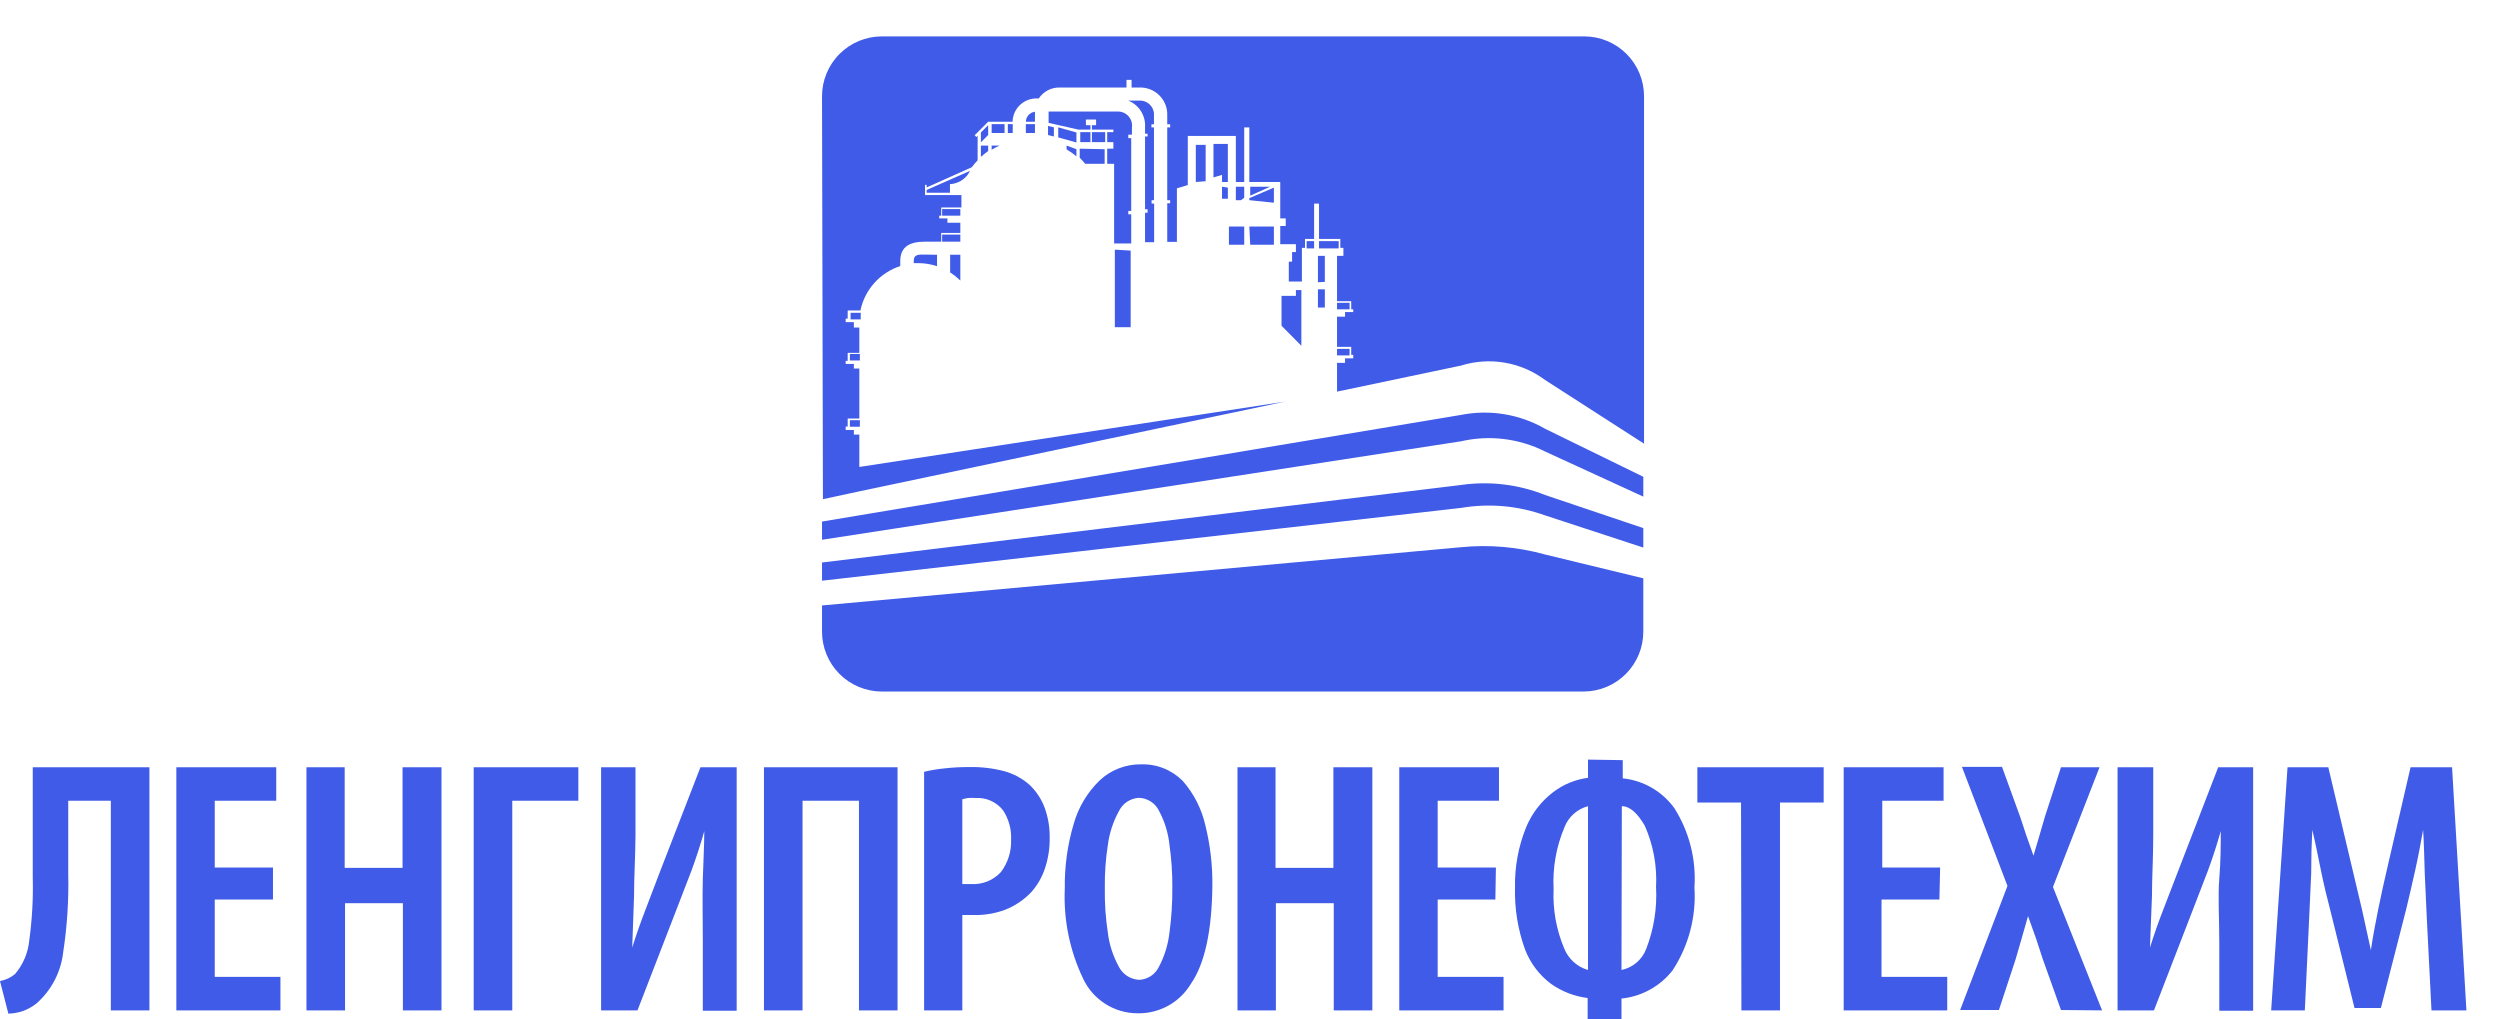 <svg width="157" height="64" viewBox="0 0 157 64" fill="none" xmlns="http://www.w3.org/2000/svg">
<g clip-path="url(#clip0_1588_1421)">
<path fill-rule="evenodd" clip-rule="evenodd" d="M2.057 48.183V55.109C2.091 56.423 2.018 57.738 1.84 59.04C1.768 59.824 1.457 60.566 0.949 61.166C0.812 61.278 0.662 61.374 0.503 61.452C0.341 61.522 0.173 61.576 0 61.612L0.526 63.657C0.845 63.648 1.161 63.59 1.463 63.486C1.75 63.377 2.019 63.226 2.263 63.04C3.214 62.217 3.821 61.067 3.966 59.817C4.217 58.176 4.324 56.517 4.286 54.857V50.286H6.96V63.452H9.383V48.183H2.057ZM17.143 54.48H13.486V50.286H17.349V48.183H11.074V63.452H17.611V61.349H13.486V56.492H17.143V54.48ZM19.246 48.183V63.452H21.669V56.72H25.303V63.452H27.726V48.183H25.28V54.503H21.646V48.183H19.246ZM29.749 48.183V63.452H32.171V50.286H36.32V48.183H29.749ZM37.749 48.183V63.452H40.034L42.549 56.949L43.429 54.663C43.737 53.829 44 53.006 44.229 52.194C44.229 53.063 44.171 54.057 44.137 55.177C44.103 56.297 44.137 57.646 44.137 59.212V63.475H46.263V48.183H43.989L41.486 54.64L40.571 57.04C40.229 57.92 39.943 58.743 39.703 59.509L39.817 56.297C39.817 55.155 39.897 53.852 39.909 52.48V48.183H37.749ZM47.977 48.183V63.452H50.4V50.286H53.943V63.452H56.366V48.183H47.977ZM58.034 63.452H60.434V57.463H60.766H61.109C61.786 57.483 62.461 57.375 63.097 57.143C63.74 56.895 64.318 56.504 64.789 56C65.153 55.582 65.432 55.096 65.611 54.572C65.829 53.928 65.934 53.251 65.92 52.572C65.926 51.949 65.821 51.33 65.611 50.743C65.415 50.209 65.103 49.725 64.697 49.326C64.225 48.896 63.657 48.586 63.04 48.423C62.327 48.239 61.593 48.155 60.857 48.172C60.349 48.169 59.842 48.195 59.337 48.252C58.898 48.294 58.463 48.367 58.034 48.469V63.452ZM60.434 50.194C60.554 50.159 60.676 50.132 60.8 50.115C60.956 50.102 61.113 50.102 61.269 50.115C61.598 50.094 61.927 50.153 62.228 50.289C62.529 50.424 62.792 50.631 62.994 50.892C63.352 51.437 63.528 52.081 63.497 52.732C63.525 53.463 63.298 54.182 62.857 54.766C62.624 55.019 62.339 55.218 62.021 55.348C61.703 55.478 61.36 55.537 61.017 55.52H60.697H60.434V50.194ZM71.451 63.635C72.121 63.646 72.782 63.481 73.368 63.156C73.954 62.831 74.444 62.357 74.789 61.783C75.657 60.526 76.107 58.469 76.137 55.612C76.151 54.329 76.001 53.05 75.691 51.806C75.456 50.787 74.973 49.841 74.286 49.052C73.945 48.706 73.537 48.434 73.087 48.253C72.636 48.072 72.154 47.986 71.669 48C70.703 47.986 69.769 48.347 69.063 49.006C68.287 49.757 67.723 50.699 67.429 51.737C67.037 53.054 66.849 54.422 66.869 55.795C66.782 57.742 67.174 59.68 68.011 61.44C68.314 62.095 68.798 62.649 69.405 63.038C70.013 63.427 70.719 63.634 71.44 63.635H71.451ZM71.531 61.532C71.266 61.518 71.009 61.435 70.787 61.291C70.564 61.146 70.383 60.946 70.263 60.709C69.904 60.057 69.671 59.344 69.577 58.606C69.433 57.668 69.368 56.72 69.383 55.772C69.37 54.857 69.435 53.944 69.577 53.04C69.673 52.306 69.906 51.597 70.263 50.949C70.378 50.706 70.557 50.5 70.78 50.351C71.004 50.202 71.263 50.116 71.531 50.103C71.8 50.113 72.062 50.197 72.286 50.346C72.51 50.495 72.688 50.704 72.8 50.949C73.146 51.598 73.363 52.308 73.44 53.04C73.567 53.93 73.628 54.828 73.623 55.726C73.629 56.685 73.568 57.644 73.44 58.595C73.352 59.329 73.132 60.042 72.789 60.697C72.678 60.936 72.505 61.139 72.288 61.287C72.07 61.434 71.817 61.518 71.554 61.532H71.531ZM77.714 48.183V63.452H80.126V56.72H83.76V63.452H86.183V48.183H83.737V54.503H80.103V48.183H77.714ZM93.943 54.48H90.286V50.286H94.137V48.183H87.874V63.452H94.423V61.349H90.286V56.492H93.909L93.943 54.48ZM99.726 47.703V48.846C98.937 48.949 98.188 49.256 97.554 49.737C96.795 50.31 96.203 51.075 95.84 51.955C95.354 53.155 95.116 54.442 95.143 55.737C95.109 57.06 95.322 58.378 95.771 59.623C96.103 60.489 96.674 61.242 97.417 61.795C98.095 62.271 98.88 62.574 99.703 62.675V64H101.829V62.709C102.456 62.645 103.063 62.456 103.615 62.151C104.167 61.847 104.652 61.434 105.04 60.937C106.049 59.394 106.53 57.566 106.411 55.726C106.529 53.972 106.085 52.227 105.143 50.743C104.765 50.223 104.282 49.788 103.725 49.467C103.167 49.146 102.548 48.946 101.909 48.88V47.737L99.726 47.703ZM99.726 60.915C99.389 60.818 99.078 60.645 98.819 60.409C98.559 60.173 98.357 59.881 98.229 59.555C97.735 58.381 97.508 57.112 97.566 55.84C97.496 54.506 97.73 53.173 98.251 51.943C98.376 51.623 98.574 51.337 98.831 51.109C99.087 50.88 99.394 50.716 99.726 50.629V60.915ZM101.851 50.629C102.366 50.629 102.846 51.086 103.291 51.852C103.828 53.062 104.071 54.381 104 55.703C104.073 57.028 103.862 58.352 103.383 59.589C103.257 59.923 103.048 60.22 102.776 60.452C102.505 60.684 102.179 60.843 101.829 60.915L101.851 50.629ZM109.36 63.452H111.783V50.4H114.526V48.183H106.594V50.4H109.337L109.36 63.452ZM121.84 54.48H118.206V50.286H122.057V48.183H115.783V63.452H122.286V61.349H118.16V56.492H121.794L121.84 54.48ZM132.011 63.452L128.926 55.703L131.851 48.183H129.429L128.423 51.28L128.091 52.423L127.703 53.737L127.246 52.446L126.869 51.303L125.726 48.16H123.211L126.069 55.635L123.097 63.429H125.531L126.571 60.275L126.949 58.972L127.36 57.532L127.863 58.937L128.286 60.229L129.429 63.429L132.011 63.452ZM132.983 48.183V63.452H135.269L137.783 56.949L138.663 54.663C138.971 53.829 139.234 53.006 139.463 52.194C139.463 53.063 139.463 54.057 139.371 55.177C139.28 56.297 139.371 57.646 139.371 59.212V63.475H141.497V48.183H139.303L136.811 54.64L135.886 57.04C135.543 57.92 135.257 58.743 135.017 59.509L135.143 56.297C135.143 55.155 135.223 53.852 135.223 52.48V48.183H132.983ZM152.697 63.452H154.891L153.989 48.183H151.383L149.954 54.366C149.726 55.349 149.52 56.263 149.349 57.12C149.177 57.977 149.017 58.812 148.891 59.669C148.697 58.812 148.526 57.966 148.331 57.109L147.68 54.366L146.217 48.183H143.657L142.629 63.452H144.743L145.017 57.623L145.143 54.857C145.143 53.897 145.166 52.983 145.211 52.115C145.417 52.972 145.589 53.852 145.771 54.743C145.954 55.635 146.16 56.469 146.366 57.257L147.863 63.303H149.52L151.109 57.097C151.291 56.343 151.474 55.543 151.669 54.675C151.863 53.806 152.023 52.96 152.171 52.115C152.229 52.96 152.24 53.875 152.274 54.835L152.4 57.589L152.697 63.452Z" fill="#3F5BE8"/>
<path d="M77.932 12.571H77.612V11.725H78.137V12.422L77.932 12.571ZM71.006 15.737V20.548H70.012V15.679L71.006 15.737ZM75.097 9.097H75.715V11.382L75.097 11.428V9.097ZM77.109 11.782V12.479H76.743V11.725L77.109 11.782ZM76.743 11.428V10.982L76.206 11.142V9.039H77.109V11.428H76.743ZM82.766 17.725V16.068H83.2V17.702L82.766 17.725ZM80.48 18.582H81.383V18.217H81.726V21.714L80.48 20.457V18.582ZM82.766 19.314V18.171H83.2V19.314H82.766ZM62.057 9.142V9.485C61.897 9.599 61.749 9.725 61.6 9.851V9.142H62.057ZM62.777 9.142C62.603 9.216 62.434 9.304 62.275 9.405V9.142H62.777ZM67.6 9.371V9.817C67.407 9.655 67.2 9.51 66.983 9.382V9.142L67.6 9.371ZM69.372 9.371V10.285H68.149C68.044 10.151 67.929 10.025 67.806 9.908V9.337L69.372 9.371ZM72.32 12.571V12.788H72.48V15.211H71.909V13.359H72.069V13.142H71.909V8.571H72.069V8.399H71.909V7.999C71.934 7.644 71.846 7.29 71.657 6.988C71.468 6.686 71.188 6.452 70.857 6.319H71.532C71.657 6.311 71.782 6.329 71.9 6.374C72.017 6.418 72.124 6.486 72.213 6.575C72.302 6.664 72.371 6.771 72.415 6.888C72.459 7.006 72.477 7.131 72.469 7.257V7.805H72.309V7.999H72.469V12.571H72.32ZM66.183 7.999V8.571L65.817 8.479V7.908L66.183 7.999ZM67.6 8.319V8.948L66.457 8.628V7.999L67.6 8.319ZM63.086 7.794V8.354H62.275V7.794H63.086ZM63.6 7.794V8.354H63.292V7.794H63.6ZM64.995 7.794V8.354H64.423V7.794H64.995ZM64.423 7.645C64.427 7.489 64.487 7.34 64.592 7.225C64.697 7.11 64.84 7.036 64.995 7.017V7.645H64.423ZM62.057 7.862V8.479L61.6 8.937V8.319L62.057 7.862ZM60.914 10.731C60.872 10.797 60.834 10.866 60.8 10.937C60.669 11.12 60.498 11.272 60.3 11.381C60.102 11.49 59.883 11.553 59.657 11.565V12.102H58.194V11.931L60.914 10.731ZM54.057 19.645C54.046 19.782 54.046 19.92 54.057 20.057H53.417V19.645H54.057ZM54 22.228V22.639H53.372V22.228H54ZM54 26.388V26.799H53.372V26.388H54ZM68.572 8.297H69.406V8.925H68.572V8.297ZM68.48 8.137H67.715L65.852 7.714V7.005H70.183C70.311 7.001 70.438 7.024 70.556 7.074C70.674 7.124 70.779 7.198 70.865 7.293C70.951 7.388 71.015 7.5 71.053 7.622C71.091 7.744 71.103 7.873 71.086 7.999V8.457H70.857V8.674H71.04V13.245H70.857V13.462H71.04V15.291H69.966V10.285H69.532V9.337H69.92V8.925H69.532V8.297H69.92V8.137H68.572V7.862H68.835V7.508H68.195V7.862H68.48V8.137ZM68.48 8.925H67.84V8.297H68.48V8.925ZM60.309 13.131V13.542H59.166V13.131H60.309ZM83.966 19.428V19.017H84.754V19.428H83.966ZM83.966 22.319V21.908H84.754V22.319H83.966ZM82.526 15.142V15.599H82.057V15.142H82.526ZM84.069 15.599H82.835V15.142H84.069V15.599ZM78.457 14.228H80V15.371H78.514L78.457 14.228ZM78.137 15.371H77.177V14.228H78.137V15.371ZM80 11.782V12.731L78.457 12.571V12.445L80 11.782ZM78.514 12.285V11.725H79.772L78.514 12.285ZM58.846 15.999V16.719C58.478 16.594 58.092 16.528 57.703 16.525H57.383V16.388C57.383 15.942 57.737 15.988 58.114 15.988L58.846 15.999ZM60.309 15.999V17.622C60.114 17.429 59.899 17.257 59.669 17.108V15.999H60.309ZM59.166 15.177V14.731H60.309V15.177H59.166ZM103.2 36.319V39.657C103.203 40.648 102.815 41.6 102.119 42.307C101.424 43.013 100.477 43.416 99.486 43.428H55.383C54.386 43.428 53.429 43.032 52.724 42.327C52.019 41.622 51.623 40.665 51.623 39.668V38.022L91.749 34.365C93.522 34.189 95.312 34.344 97.029 34.822L103.2 36.319ZM103.2 33.165V34.388L97.029 32.365C95.338 31.758 93.52 31.596 91.749 31.897L51.623 36.468V35.325L91.749 30.457C93.533 30.2 95.354 30.416 97.029 31.085L103.2 33.165ZM103.2 29.942V31.188L97.029 28.354C95.397 27.531 93.529 27.304 91.749 27.714L51.623 33.897V32.754L91.749 26.057C93.556 25.699 95.431 26.007 97.029 26.925L103.2 29.942ZM51.623 6.045C51.623 5.048 52.019 4.092 52.724 3.386C53.429 2.681 54.386 2.285 55.383 2.285H99.486C100.483 2.285 101.439 2.681 102.145 3.386C102.85 4.092 103.246 5.048 103.246 6.045V27.862L97.029 23.862C96.283 23.305 95.415 22.932 94.497 22.775C93.579 22.618 92.638 22.681 91.749 22.959L83.966 24.594V22.788H84.469V22.502H84.983V22.285H84.857V21.782H83.966V19.885H84.469V19.599H84.983V19.428H84.857V18.914H83.966V16.068H84.366V15.565H84.172V15.005H82.835V12.788H82.526V15.005H81.954V15.565H81.76V17.679H80.937V16.434H81.143V15.828H81.383V15.337H80.4V14.194H80.743V13.714H80.4V11.428H78.457V7.999H78.137V11.428H77.612V8.537H74.594V11.622L73.909 11.828V15.188H73.303V12.765H73.486V12.571H73.303V7.999H73.486V7.805H73.303V7.257C73.313 7.023 73.274 6.79 73.189 6.572C73.104 6.354 72.975 6.156 72.809 5.991C72.644 5.825 72.446 5.696 72.228 5.611C72.01 5.526 71.777 5.487 71.543 5.497H71.063V5.017H70.743V5.497H66.549C66.29 5.49 66.033 5.55 65.803 5.67C65.573 5.79 65.378 5.966 65.234 6.182H65.143C64.945 6.175 64.746 6.207 64.561 6.276C64.374 6.346 64.204 6.452 64.059 6.588C63.915 6.724 63.799 6.888 63.718 7.069C63.637 7.251 63.593 7.447 63.589 7.645H62.057L61.212 8.491L61.315 8.605L61.395 8.525V10.068C61.263 10.205 61.141 10.35 61.029 10.502L58.194 11.771V11.611H58.092V12.251H60.377C60.377 12.422 60.377 12.582 60.377 12.754V13.028H59.109V13.542H58.983V13.714H59.497V13.988H60.309V14.628H59.109V15.177H58.092C57.154 15.177 56.537 15.474 56.537 16.399V16.708C55.912 16.911 55.351 17.276 54.911 17.766C54.472 18.256 54.169 18.853 54.035 19.497H53.234V20.011H53.109V20.228H53.623V20.571H53.966V22.159H53.234V22.662H53.109V22.857H53.623V23.142H53.966V26.285H53.234V26.788H53.109V27.005H53.623V27.291H53.966V29.325L80.697 25.222L53.966 30.857L51.68 31.348L51.623 6.045Z" fill="#3F5BE8"/>
</g>
<defs>
<clipPath id="clip0_1588_1421">
<rect width="157" height="64" fill="#3F5BE8"/>
</clipPath>
</defs>
</svg>
